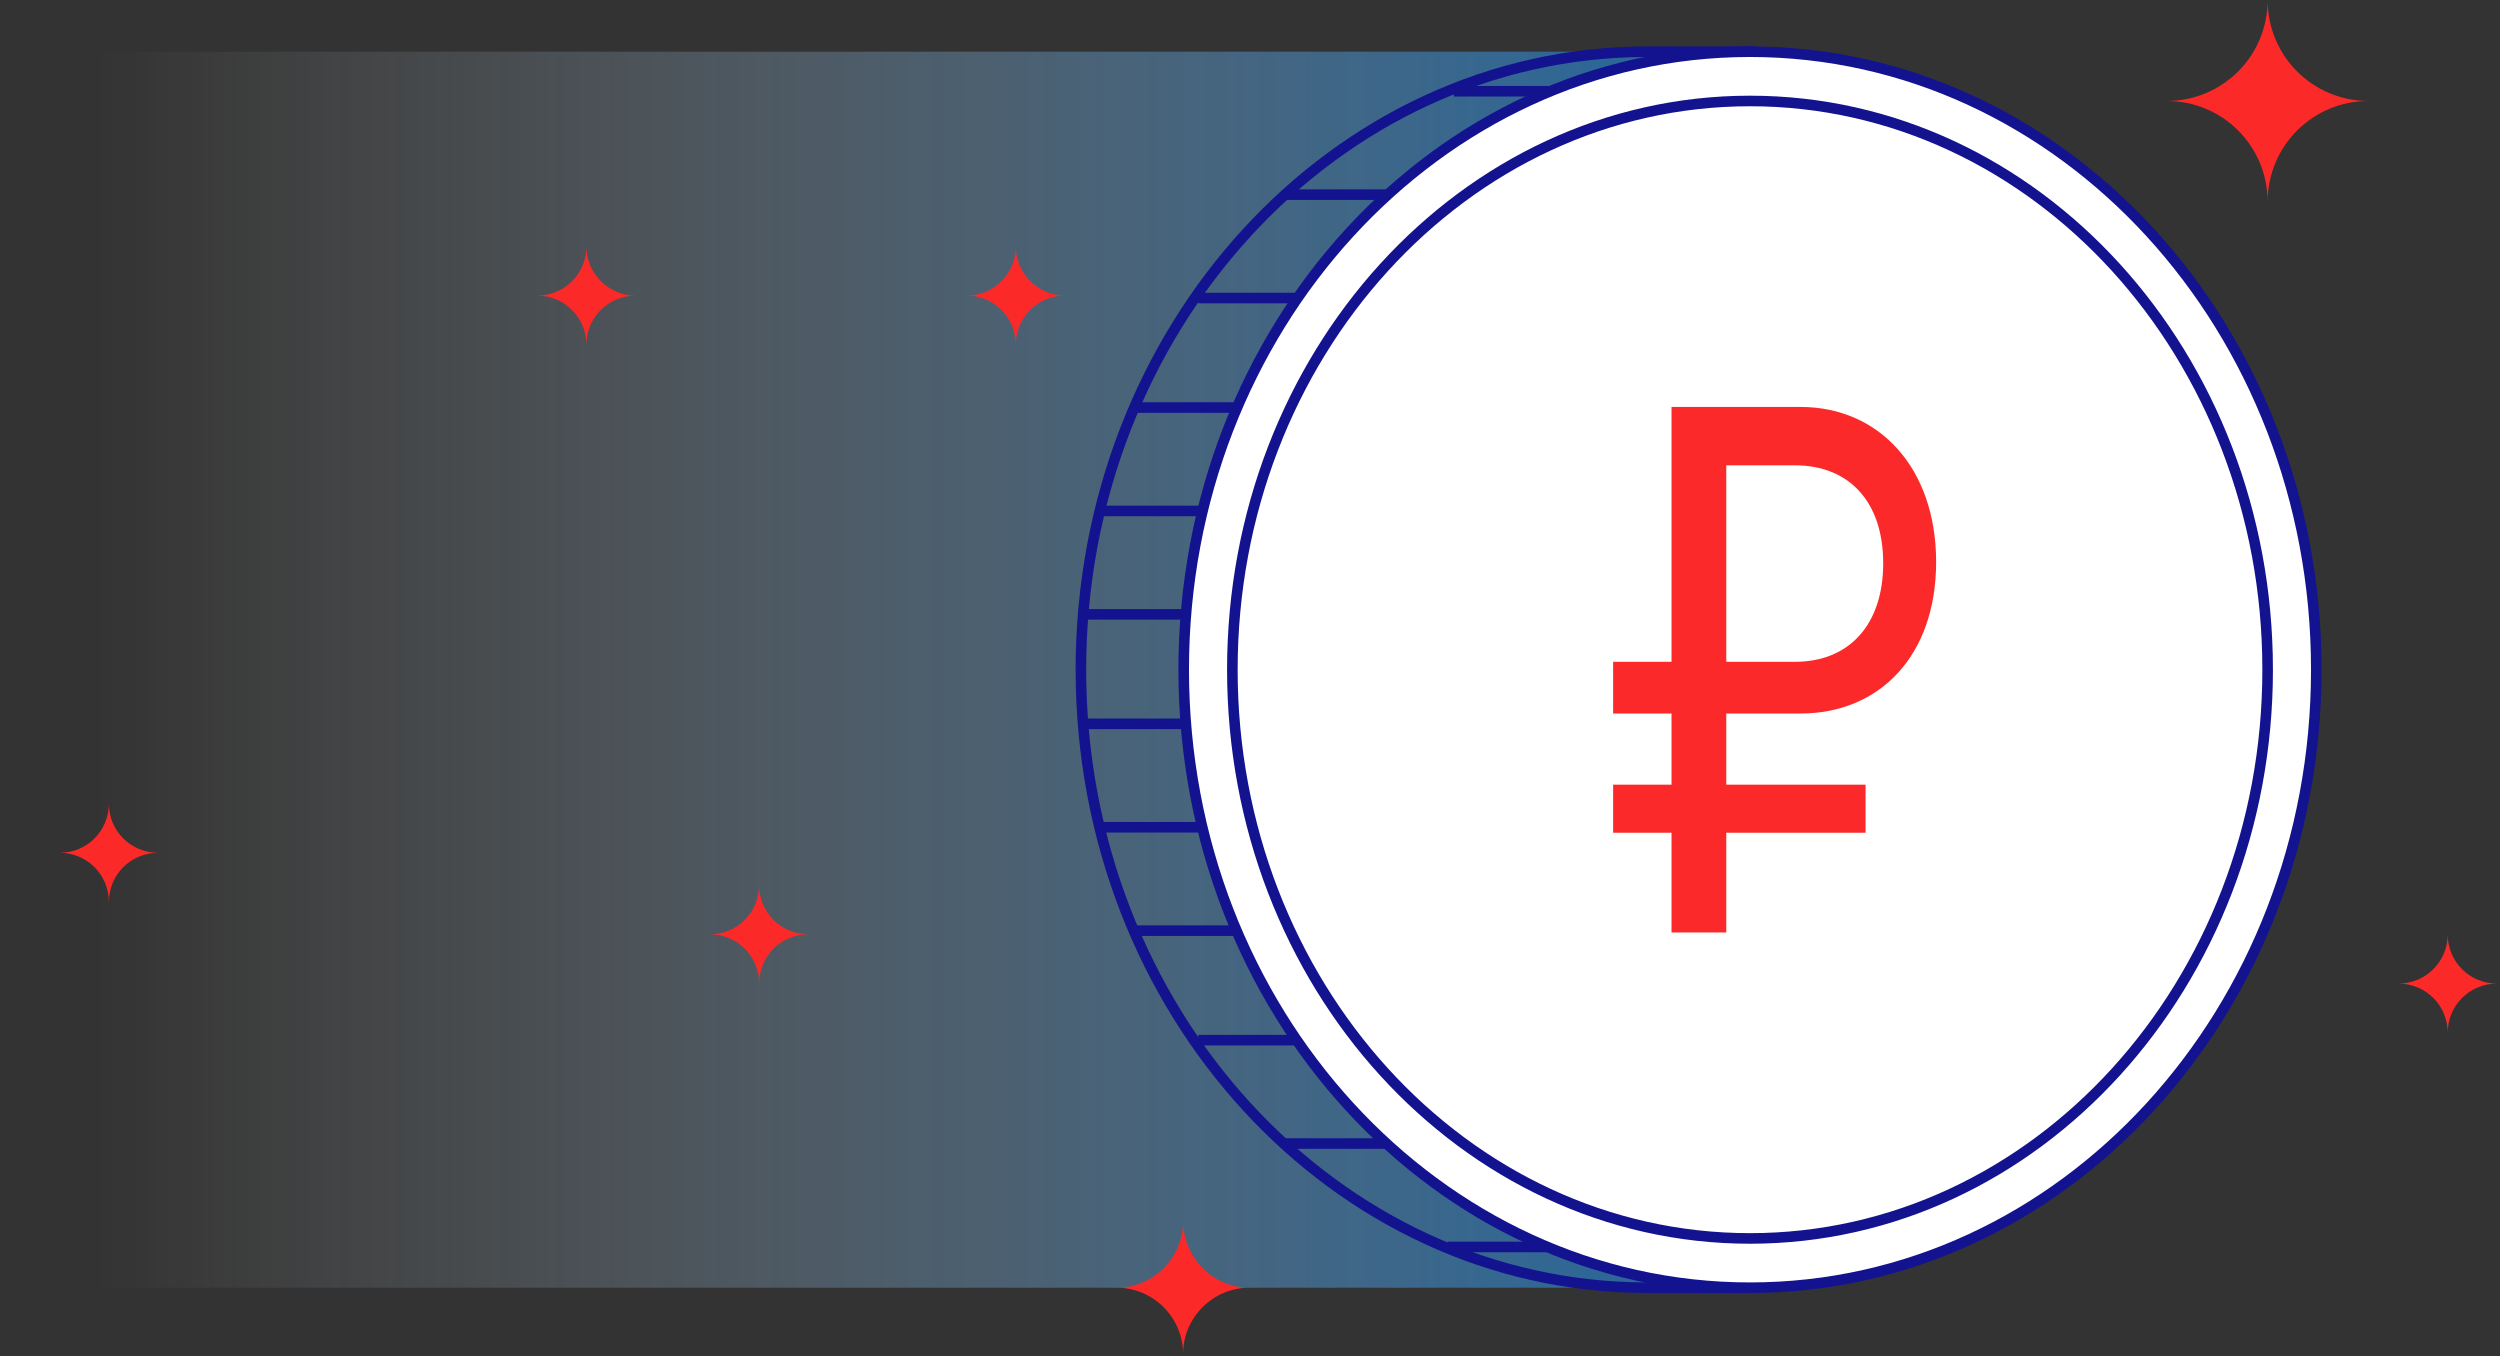 <svg width="411" height="223" viewBox="0 0 411 223" fill="none" xmlns="http://www.w3.org/2000/svg">
<rect x="0" y="0" width="411" height="223" fill="#333333" stroke="none"/>
<path opacity="0.6" d="M287.7 8.5H0V211.7H287.7V8.5Z" fill="url(#paint0_linear)"/>
<path d="M363.899 110.1C363.899 60.3 330.999 18.8 287.699 10.2V8.5H270.799C219.399 8.5 177.699 54 177.699 110.1C177.699 166.2 219.399 211.7 270.799 211.7H287.699V210C331.099 201.3 363.899 159.9 363.899 110.1Z" stroke="#131390" stroke-width="1.739" stroke-miterlimit="10"/>
<path d="M239 15H261" stroke="#131390" stroke-width="1.739" stroke-miterlimit="10"/>
<path d="M211 32L249 32" stroke="#131390" stroke-width="1.739" stroke-miterlimit="10"/>
<path d="M197 49L249 49" stroke="#131390" stroke-width="1.739" stroke-miterlimit="10"/>
<path d="M186 67L249 67" stroke="#131390" stroke-width="1.739" stroke-miterlimit="10"/>
<path d="M181 84L358 84" stroke="#131390" stroke-width="1.739" stroke-miterlimit="10"/>
<path d="M178 101L358 101" stroke="#131390" stroke-width="1.739" stroke-miterlimit="10"/>
<path d="M178 119L358 119" stroke="#131390" stroke-width="1.739" stroke-miterlimit="10"/>
<path d="M181 136L358 136" stroke="#131390" stroke-width="1.739" stroke-miterlimit="10"/>
<path d="M186 153L358 153" stroke="#131390" stroke-width="1.739" stroke-miterlimit="10"/>
<path d="M197 171L358 171" stroke="#131390" stroke-width="1.739" stroke-miterlimit="10"/>
<path d="M211 188L278 188" stroke="#131390" stroke-width="1.739" stroke-miterlimit="10"/>
<path d="M238 205L278 205" stroke="#131390" stroke-width="1.739" stroke-miterlimit="10"/>
<path d="M287.7 211.7C339.117 211.7 380.8 166.212 380.8 110.1C380.8 53.988 339.117 8.5 287.7 8.5C236.282 8.5 194.6 53.988 194.6 110.1C194.6 166.212 236.282 211.7 287.7 211.7Z" fill="white" stroke="#131390" stroke-width="1.739" stroke-miterlimit="10"/>
<path d="M287.7 203.6C334.699 203.6 372.8 161.739 372.8 110.1C372.8 58.462 334.699 16.6 287.7 16.6C240.7 16.6 202.6 58.462 202.6 110.1C202.6 161.739 240.7 203.6 287.7 203.6Z" stroke="#131390" stroke-width="1.739" stroke-miterlimit="10"/>
<path d="M283.799 117.3V129H306.699V136.9H283.799V153.3H274.799V136.9H265.199V129H274.799V117.3H265.199V108.8H274.799V66.9H295.999C308.899 66.9 318.299 76.9 318.299 92.4C318.299 107.8 308.999 117.3 295.999 117.3H283.799ZM283.799 108.8H295.099C303.999 108.8 309.599 102.7 309.599 92.6C309.599 82.5 303.999 76.5 295.099 76.5H283.799V108.8Z" fill="#FB2929"/>
<path d="M389.399 16.6C380.199 16.6 372.799 24 372.799 33.2C372.799 24 365.399 16.6 356.199 16.6C365.399 16.6 372.799 9.2 372.799 0C372.799 9.2 380.199 16.6 389.399 16.6Z" fill="#FC2929"/>
<path d="M205.4 211.7C199.4 211.7 194.5 216.6 194.5 222.6C194.5 216.6 189.6 211.7 183.6 211.7C189.6 211.7 194.5 206.8 194.5 200.8C194.6 206.8 199.4 211.7 205.4 211.7Z" fill="#FC2929"/>
<path d="M104.501 48.6C100.001 48.6 96.401 52.2 96.401 56.7C96.401 52.2 92.801 48.6 88.301 48.6C92.801 48.6 96.401 45 96.401 40.5C96.401 44.9 100.001 48.6 104.501 48.6Z" fill="#FC2929"/>
<path d="M26.001 140.2C21.501 140.2 17.901 143.8 17.901 148.3C17.901 143.8 14.301 140.2 9.801 140.2C14.301 140.2 17.901 136.6 17.901 132.1C17.901 136.6 21.501 140.2 26.001 140.2Z" fill="#FC2929"/>
<path d="M410.501 161.7C406.001 161.7 402.401 165.3 402.401 169.8C402.401 165.3 398.801 161.7 394.301 161.7C398.801 161.7 402.401 158.1 402.401 153.6C402.401 158.1 406.001 161.7 410.501 161.7Z" fill="#FC2929"/>
<path d="M132.899 153.6C128.399 153.6 124.799 157.2 124.799 161.7C124.799 157.2 121.199 153.6 116.699 153.6C121.199 153.6 124.799 150 124.799 145.5C124.799 150 128.399 153.6 132.899 153.6Z" fill="#FC2929"/>
<path d="M175.1 48.6C170.6 48.6 167 52.2 167 56.7C167 52.2 163.4 48.6 158.9 48.6C163.4 48.6 167 45 167 40.5C167 44.9 170.6 48.6 175.1 48.6Z" fill="#FC2929"/>
<defs>
<linearGradient id="paint0_linear" x1="287.691" y1="110.08" x2="15.855" y2="110.08" gradientUnits="userSpaceOnUse">
<stop stop-color="#1487E6"/>
<stop offset="1" stop-color="white" stop-opacity="0"/>
</linearGradient>
</defs>
</svg>
